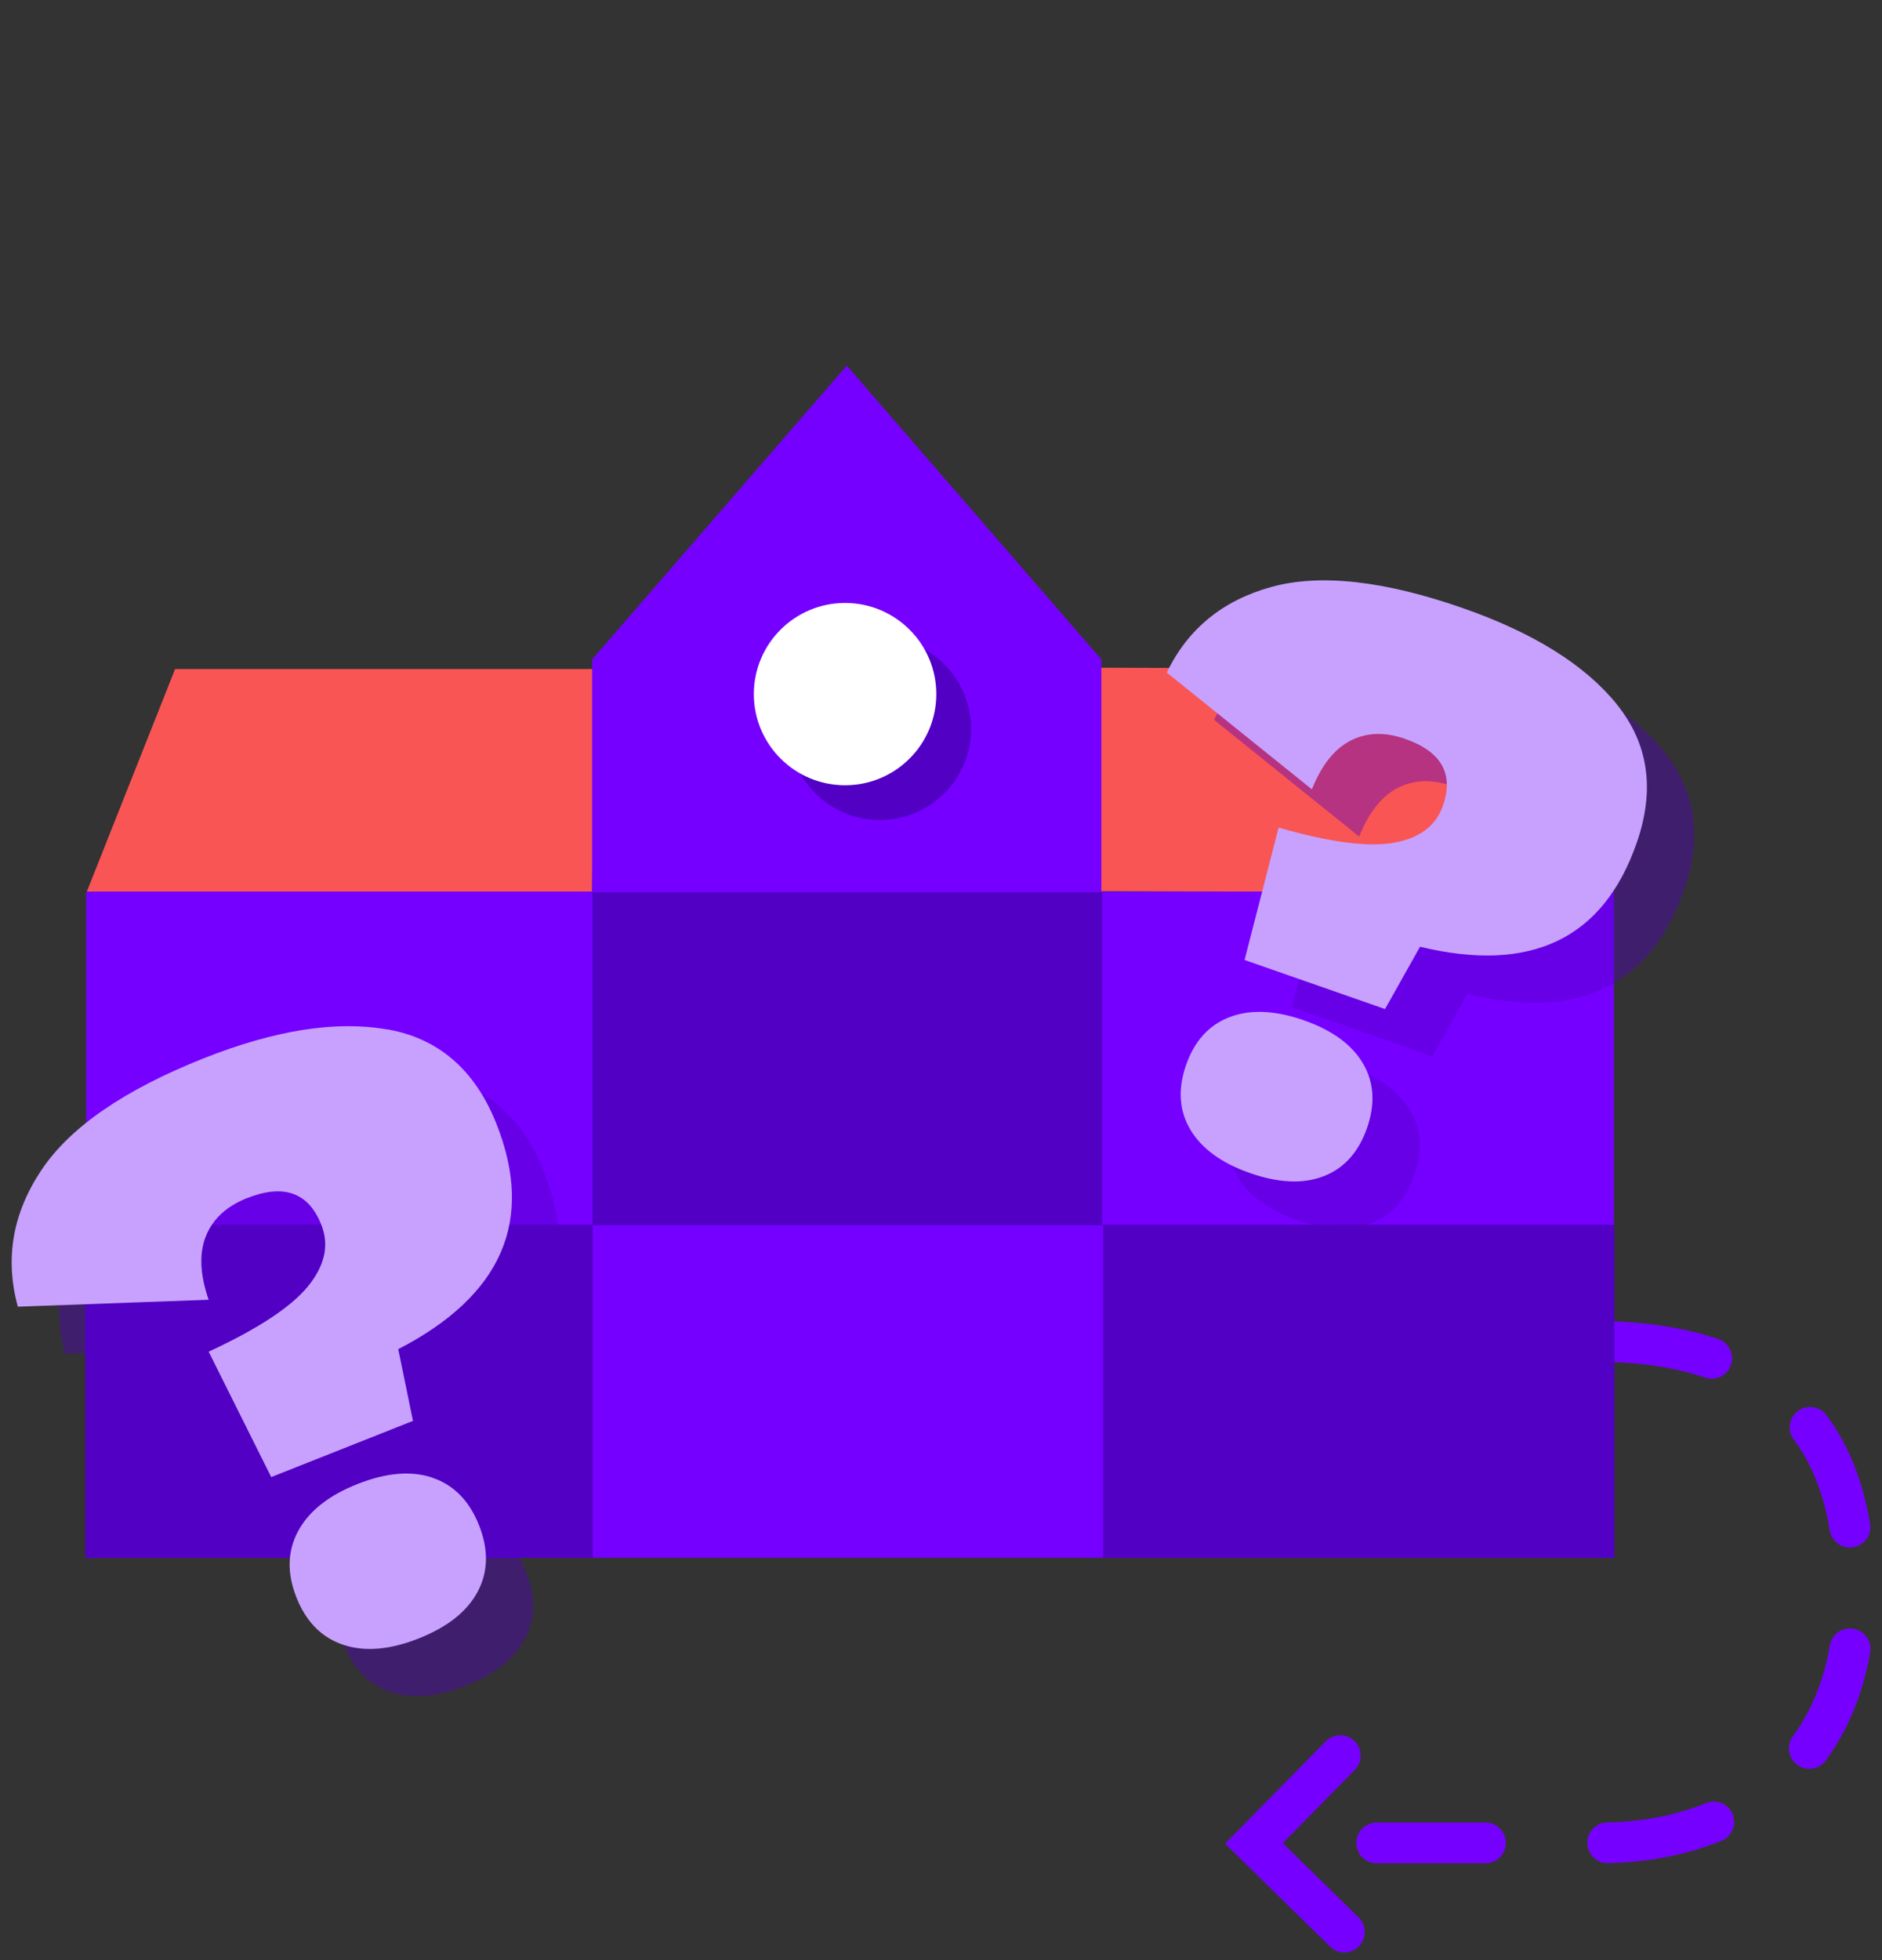 <?xml version="1.0" encoding="UTF-8" standalone="no"?>
<!DOCTYPE svg PUBLIC "-//W3C//DTD SVG 1.1//EN" "http://www.w3.org/Graphics/SVG/1.1/DTD/svg11.dtd">
<svg width="100%" height="100%" viewBox="0 0 242 252" version="1.1" xmlns="http://www.w3.org/2000/svg" xmlns:xlink="http://www.w3.org/1999/xlink" xml:space="preserve" xmlns:serif="http://www.serif.com/" style="fill-rule:evenodd;clip-rule:evenodd;stroke-linejoin:round;stroke-miterlimit:2;">
    <rect x="0" y="0" width="242" height="252" fill="#333333" stroke="none"/>
    <g transform="matrix(1,0,0,1,-2.001,27)">
        <path d="M193.009,212.537L179.033,212.537C177.583,212.537 176.413,211.368 176.413,209.92C176.413,208.471 177.583,207.302 179.033,207.302L193.009,207.302C194.459,207.302 195.629,208.471 195.629,209.92C195.629,211.368 194.459,212.537 193.009,212.537ZM208.732,212.528C207.316,212.528 206.146,211.394 206.111,209.972C206.076,208.524 207.22,207.329 208.67,207.294C213.317,207.189 217.589,206.343 221.371,204.799C222.716,204.249 224.244,204.895 224.786,206.229C225.336,207.564 224.69,209.1 223.353,209.64C218.977,211.429 214.077,212.397 208.793,212.519L208.732,212.519L208.732,212.528ZM234.647,200.384C234.115,200.384 233.573,200.219 233.11,199.878C231.94,199.023 231.686,197.392 232.534,196.223C234.944,192.917 236.552,188.982 237.303,184.533C237.539,183.111 238.901,182.143 240.325,182.387C241.749,182.631 242.718,183.975 242.474,185.405C241.583,190.666 239.67,195.342 236.779,199.311C236.263,200.018 235.469,200.384 234.656,200.384L234.647,200.384ZM239.871,171.944C238.604,171.944 237.495,171.028 237.285,169.746C236.534,165.122 234.979,161.188 232.656,158.056C231.791,156.896 232.036,155.256 233.198,154.392C234.359,153.528 236.001,153.773 236.866,154.933C239.696,158.745 241.583,163.447 242.465,168.908C242.692,170.339 241.723,171.683 240.299,171.91C240.159,171.936 240.019,171.944 239.88,171.944L239.871,171.944ZM222.104,150.239C221.825,150.239 221.545,150.196 221.266,150.1C217.571,148.852 213.212,148.163 208.312,148.067C206.862,148.041 205.718,146.846 205.744,145.398C205.77,143.949 206.932,142.815 208.417,142.833C213.859,142.946 218.742,143.723 222.943,145.145C224.314,145.607 225.048,147.099 224.585,148.46C224.218,149.55 223.196,150.239 222.104,150.239Z" style="fill:rgb(118,0,255);fill-rule:nonzero;"/>
        <path d="M174.867,224C174.203,224 173.539,223.747 173.033,223.25L159.537,210.015L172.474,196.86C173.487,195.83 175.146,195.813 176.177,196.825C177.208,197.837 177.225,199.494 176.212,200.524L166.953,209.946L176.71,219.507C177.741,220.519 177.758,222.177 176.745,223.206C176.229,223.729 175.557,223.991 174.876,223.991L174.867,224Z" style="fill:rgb(118,0,255);fill-rule:nonzero;"/>
        <path d="M13.117,87.741L24.516,59.013L78.505,59.013L78.138,87.61L13.117,87.741Z" style="fill:rgb(249,85,84);fill-rule:nonzero;"/>
        <path d="M143.597,58.839L198.128,59.013L209.518,87.741L143.562,87.567L143.597,58.839Z" style="fill:rgb(249,85,84);fill-rule:nonzero;"/>
        <path d="M143.623,87.61L143.623,57.775L110.885,20L78.138,57.775L78.138,87.61L13.073,87.61L13.073,173.262L209.526,173.262L209.526,87.61L143.623,87.61Z" style="fill:rgb(118,0,255);fill-rule:nonzero;"/>
        <rect x="78.182" y="87.698" width="65.546" height="42.808" style="fill:rgb(81,0,196);fill-rule:nonzero;"/>
        <rect x="143.841" y="130.445" width="65.747" height="42.808" style="fill:rgb(81,0,196);fill-rule:nonzero;"/>
        <rect x="12.969" y="130.445" width="65.248" height="42.808" style="fill:rgb(81,0,196);fill-rule:nonzero;"/>
        <path d="M115.139,78.415C121.617,78.415 126.869,73.17 126.869,66.699C126.869,60.228 121.617,54.983 115.139,54.983C108.66,54.983 103.408,60.228 103.408,66.699C103.408,73.17 108.66,78.415 115.139,78.415Z" style="fill:rgb(81,0,196);fill-rule:nonzero;"/>
        <path d="M110.667,73.949C117.145,73.949 122.397,68.703 122.397,62.232C122.397,55.762 117.145,50.516 110.667,50.516C104.188,50.516 98.936,55.762 98.936,62.232C98.936,68.703 104.188,73.949 110.667,73.949Z" style="fill:white;fill-rule:nonzero;"/>
        <g opacity="0.4">
            <path d="M215.973,69.613C220.069,74.682 220.916,80.631 218.523,87.471C214.217,99.789 204.932,104.221 190.677,100.783L186.178,108.792L168.115,102.485L172.491,85.464C179.033,87.349 183.968,87.994 187.279,87.418C190.598,86.843 192.712,85.255 193.62,82.664C195.053,78.555 193.428,75.685 188.746,74.053C186.152,73.146 183.82,73.225 181.75,74.28C179.68,75.336 178.02,77.421 176.771,80.544L158.114,65.539C160.804,59.929 165.285,56.265 171.556,54.529C177.828,52.802 186.047,53.709 196.215,57.26C205.299,60.435 211.885,64.553 215.981,69.613L215.973,69.613ZM183.357,115.806C184.772,118.24 184.938,121.005 183.855,124.102C182.772,127.199 180.92,129.258 178.291,130.279C175.67,131.3 172.517,131.169 168.84,129.886C165.163,128.604 162.595,126.737 161.145,124.294C159.695,121.852 159.511,119.077 160.594,115.98C161.677,112.883 163.547,110.833 166.211,109.821C168.866,108.809 172.037,108.949 175.714,110.231C179.391,111.514 181.933,113.372 183.348,115.806L183.357,115.806Z" style="fill:rgb(81,0,196);fill-rule:nonzero;"/>
        </g>
        <path d="M209.893,63.541C213.99,68.61 214.837,74.559 212.444,81.399C208.138,93.717 198.853,98.149 184.597,94.712L180.099,102.72L162.036,96.413L166.412,79.393C172.954,81.277 177.889,81.922 181.2,81.347C184.519,80.771 186.633,79.183 187.541,76.592C188.974,72.483 187.349,69.613 182.667,67.982C180.073,67.074 177.741,67.153 175.671,68.208C173.6,69.264 171.941,71.349 170.692,74.472L152.034,59.467C154.725,53.858 159.206,50.194 165.477,48.458C171.749,46.73 179.968,47.637 190.135,51.188C199.219,54.364 205.805,58.481 209.902,63.541L209.893,63.541ZM177.278,109.734C178.693,112.168 178.859,114.934 177.776,118.031C176.692,121.128 174.841,123.187 172.212,124.207C169.591,125.228 166.438,125.097 162.761,123.815C159.083,122.532 156.515,120.665 155.065,118.223C153.615,115.78 153.432,113.006 154.515,109.909C155.598,106.812 157.467,104.762 160.131,103.75C162.787,102.738 165.957,102.877 169.635,104.16C173.312,105.442 175.854,107.3 177.269,109.734L177.278,109.734Z" style="fill:rgb(200,161,255);fill-rule:nonzero;"/>
        <g opacity="0.4">
            <path d="M57.935,111.409C64.512,112.587 69.168,116.634 71.911,123.535C76.846,135.967 72.644,145.624 59.289,152.516L61.184,161.737L42.955,168.961L34.91,152.839C41.243,149.908 45.497,147.107 47.68,144.438C49.864,141.768 50.432,139.116 49.392,136.508C47.75,132.364 44.562,131.23 39.828,133.105C37.207,134.143 35.452,135.766 34.561,137.973C33.67,140.18 33.783,142.911 34.91,146.165L10.374,147.055C8.689,140.904 9.693,135.068 13.388,129.52C17.083,123.98 24.062,119.173 34.316,115.108C43.488,111.479 51.358,110.249 57.935,111.426L57.935,111.409ZM63.717,169.056C66.451,169.99 68.434,172.023 69.675,175.146C70.915,178.269 70.862,181.113 69.517,183.66C68.172,186.216 65.648,188.223 61.935,189.697C58.223,191.172 54.983,191.442 52.214,190.517C49.445,189.593 47.445,187.569 46.204,184.445C44.964,181.322 45.034,178.478 46.414,175.905C47.794,173.34 50.344,171.316 54.057,169.85C57.769,168.385 60.992,168.114 63.717,169.048L63.717,169.056Z" style="fill:rgb(81,0,196);fill-rule:nonzero;"/>
        </g>
        <path d="M51.856,105.337C58.433,106.515 63.089,110.563 65.831,117.463C70.766,129.895 66.565,139.552 53.21,146.444L55.105,155.665L36.876,162.889L28.831,146.767C35.164,143.836 39.417,141.035 41.601,138.366C43.785,135.696 44.353,133.044 43.313,130.436C41.671,126.292 38.483,125.158 33.749,127.033C31.128,128.072 29.372,129.694 28.482,131.901C27.59,134.109 27.704,136.839 28.831,140.093L4.295,140.983C2.609,134.833 3.614,128.996 7.308,123.448C11.003,117.908 17.982,113.101 28.237,109.036C37.408,105.407 45.278,104.177 51.856,105.355L51.856,105.337ZM57.638,162.985C60.372,163.918 62.355,165.951 63.595,169.074C64.835,172.197 64.783,175.041 63.438,177.589C62.093,180.145 59.568,182.151 55.856,183.625C52.144,185.1 48.903,185.37 46.134,184.446C43.366,183.521 41.365,181.497 40.125,178.374C38.885,175.251 38.954,172.407 40.335,169.833C41.715,167.268 44.265,165.244 47.977,163.779C51.69,162.313 54.913,162.043 57.638,162.976L57.638,162.985Z" style="fill:rgb(200,161,255);fill-rule:nonzero;"/>
    </g>
</svg>
